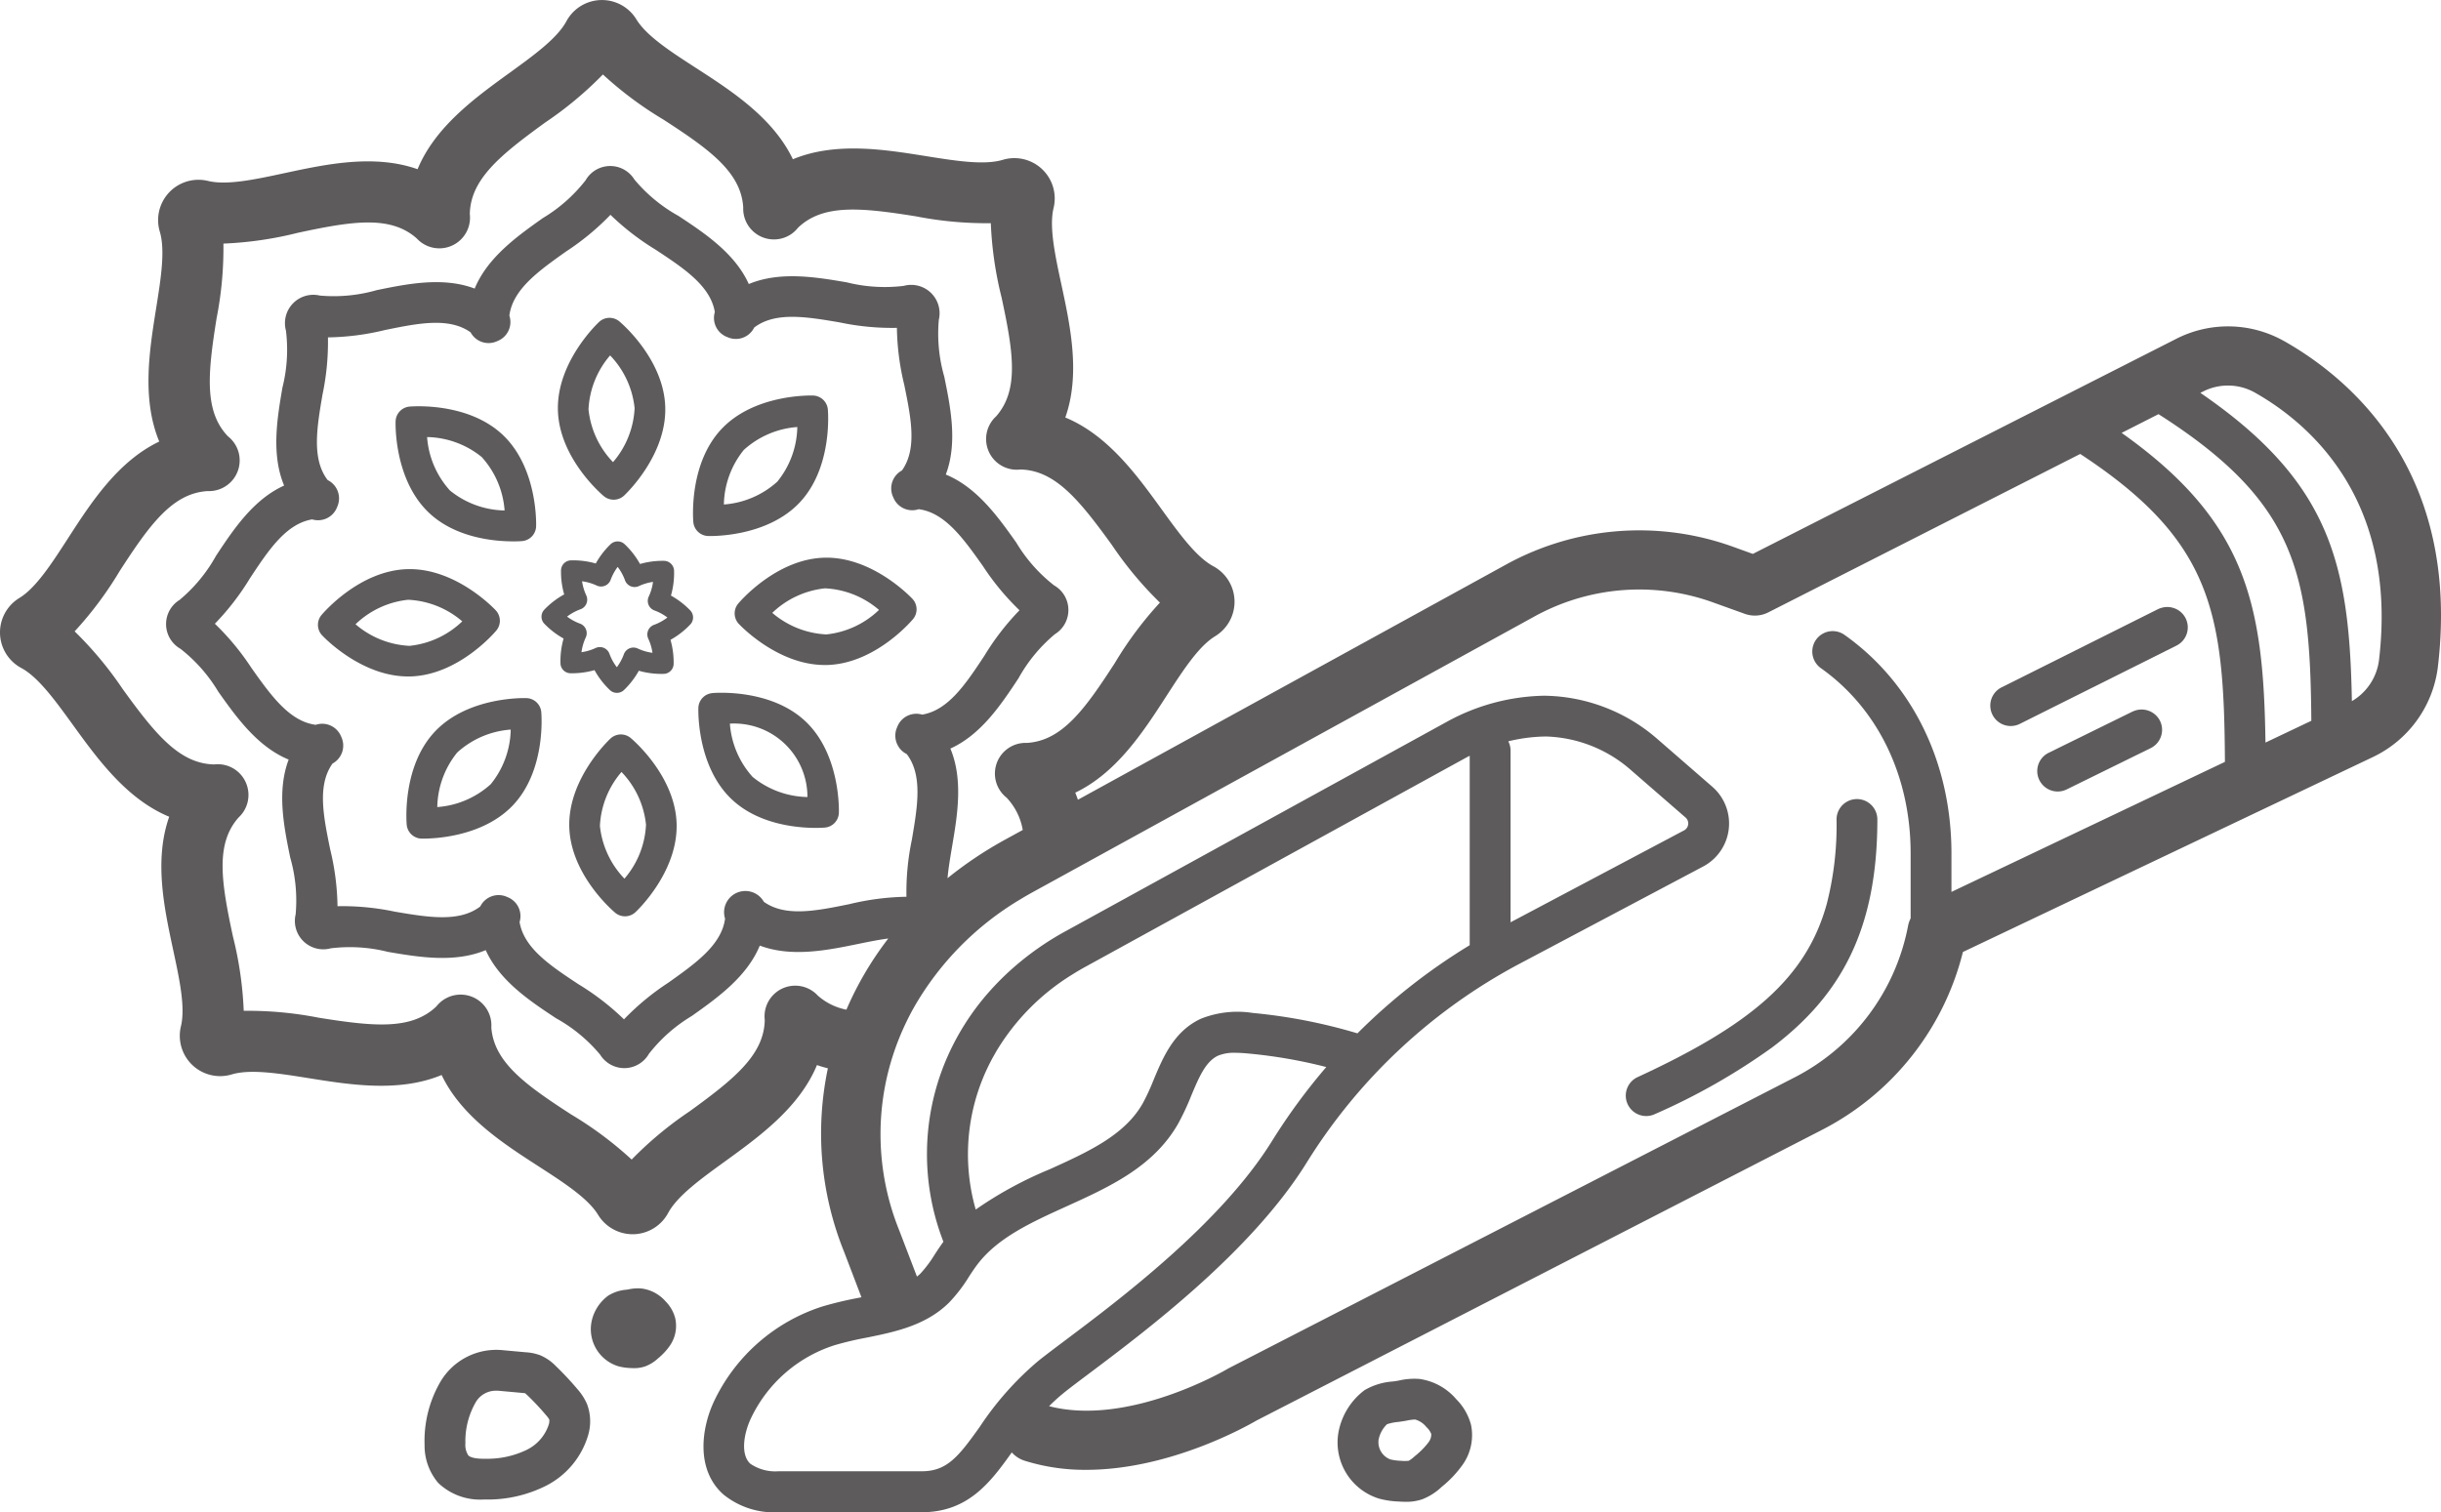 <?xml version="1.0" encoding="UTF-8"?>
<svg xmlns="http://www.w3.org/2000/svg" xmlns:xlink="http://www.w3.org/1999/xlink" width="213.411" height="132.246" viewBox="0 0 213.411 132.246">
  <defs>
    <clipPath id="clip-path">
      <rect id="Rectangle_140" data-name="Rectangle 140" width="213.411" height="132.247" fill="#5d5b5b"></rect>
    </clipPath>
  </defs>
  <g id="Group_109" data-name="Group 109" transform="translate(0)">
    <g id="Group_87" data-name="Group 87" transform="translate(0)" clip-path="url(#clip-path)">
      <path id="Path_468" data-name="Path 468" d="M199.688,29.828a9.964,9.964,0,0,0-9.442-.187l-37,18.8-1.728-.624a24.161,24.161,0,0,0-19.837,1.55L94.24,69.94c-.072-.208-.147-.416-.233-.621,3.631-1.734,5.978-5.366,7.965-8.44,1.448-2.24,2.815-4.356,4.269-5.242a3.527,3.527,0,0,0-.163-6.117c-1.5-.806-2.977-2.847-4.541-5.008-2.147-2.964-4.683-6.465-8.4-8,1.341-3.793.432-8.021-.336-11.6-.561-2.608-1.09-5.071-.688-6.725a3.528,3.528,0,0,0-4.44-4.21c-1.63.489-4.118.092-6.753-.329-3.614-.579-7.883-1.261-11.6.28-1.735-3.631-5.366-5.978-8.44-7.964-2.24-1.448-4.356-2.816-5.242-4.27a3.528,3.528,0,0,0-6.117.162c-.806,1.5-2.847,2.977-5.008,4.542-2.964,2.146-6.466,4.683-8.005,8.4-3.793-1.341-8.02-.432-11.6.336-2.608.561-5.071,1.091-6.725.688a3.528,3.528,0,0,0-4.211,4.44c.489,1.63.092,4.118-.329,6.753-.577,3.613-1.26,7.883.28,11.6-3.63,1.734-5.977,5.366-7.963,8.44-1.448,2.24-2.815,4.357-4.269,5.242a3.528,3.528,0,0,0,.162,6.117c1.5.806,2.977,2.848,4.541,5.008,2.148,2.965,4.683,6.466,8.4,8.005-1.341,3.794-.432,8.022.336,11.6.561,2.608,1.09,5.072.688,6.726a3.528,3.528,0,0,0,4.44,4.21c1.63-.489,4.118-.092,6.753.329,3.613.578,7.881,1.26,11.6-.279,1.734,3.63,5.366,5.978,8.44,7.964,2.24,1.448,4.357,2.815,5.243,4.27a3.535,3.535,0,0,0,3.012,1.69l.094,0a3.533,3.533,0,0,0,3.011-1.852c.806-1.5,2.848-2.977,5.008-4.541,2.964-2.147,6.466-4.685,8.006-8.4.315.111.634.2.955.284a27.638,27.638,0,0,0,1.42,16.054l1.515,3.967-.262.054a31.635,31.635,0,0,0-3.148.751,15.813,15.813,0,0,0-9.5,8.34c-1.111,2.405-1.558,5.971.839,8.1a7.008,7.008,0,0,0,4.811,1.556H80.581c4.069,0,6.023-2.633,7.877-5.231a2.555,2.555,0,0,0,1.109.722,17.644,17.644,0,0,0,5.4.8c7.275,0,14.024-3.807,14.9-4.318l49.365-25.38a24,24,0,0,0,12.38-15.588L207.471,66.2a10.09,10.09,0,0,0,5.662-7.835c2.036-17.053-7.549-25.2-13.444-28.54M74,88.3a5.313,5.313,0,0,1-2.5-1.231A2.682,2.682,0,0,0,66.861,89.2c-.057,3.043-2.659,5.157-6.584,8a31.966,31.966,0,0,0-5.053,4.208,31.9,31.9,0,0,0-5.269-3.933c-4.057-2.622-6.764-4.592-7-7.612a2.69,2.69,0,0,0-4.8-1.851c-2.192,2.1-5.524,1.751-10.3.988a32.084,32.084,0,0,0-6.547-.6,31.95,31.95,0,0,0-.944-6.507c-1.025-4.771-1.547-8.1.494-10.4a2.682,2.682,0,0,0,.66-3,2.677,2.677,0,0,0-1.985-1.614,2.745,2.745,0,0,0-.8-.027c-3.044-.055-5.159-2.658-8-6.583a31.9,31.9,0,0,0-4.208-5.053,31.9,31.9,0,0,0,3.934-5.269c2.644-4.092,4.625-6.81,7.687-7a2.724,2.724,0,0,0,.747-.071,2.682,2.682,0,0,0,1.034-4.72c-2.1-2.192-1.758-5.526-.994-10.305a31.922,31.922,0,0,0,.6-6.548,31.9,31.9,0,0,0,6.506-.944c4.766-1.024,8.089-1.546,10.392.488a2.74,2.74,0,0,0,.561.465,2.682,2.682,0,0,0,4.082-2.593c.059-3.04,2.661-5.155,6.584-8a31.9,31.9,0,0,0,5.052-4.208,31.884,31.884,0,0,0,5.269,3.934c4.094,2.646,6.813,4.628,7,7.695a2.727,2.727,0,0,0,.07.732,2.685,2.685,0,0,0,4.176,1.566,2.652,2.652,0,0,0,.541-.519c2.192-2.108,5.526-1.764,10.311-1a32.16,32.16,0,0,0,6.548.6,31.908,31.908,0,0,0,.944,6.507c1.024,4.763,1.545,8.086-.484,10.388a2.686,2.686,0,0,0-.58,3.2,2.678,2.678,0,0,0,2,1.436,2.707,2.707,0,0,0,.7.009c3.039.06,5.154,2.662,7.994,6.584A31.933,31.933,0,0,0,101.41,52.7a31.9,31.9,0,0,0-3.934,5.269c-2.644,4.091-4.623,6.808-7.685,7a2.75,2.75,0,0,0-.823.09,2.685,2.685,0,0,0-1.433,4.223,2.663,2.663,0,0,0,.469.475,5.47,5.47,0,0,1,1.413,2.827l-1.6.877A34.182,34.182,0,0,0,82.84,76.8c.076-.859.236-1.8.4-2.779.453-2.666.99-5.823-.151-8.558,2.7-1.217,4.465-3.889,5.955-6.145a13.62,13.62,0,0,1,3.182-3.856,2.482,2.482,0,0,0-.071-4.27,13.611,13.611,0,0,1-3.309-3.748c-1.565-2.206-3.417-4.817-6.157-5.944,1.049-2.77.408-5.907-.134-8.557a13.636,13.636,0,0,1-.476-4.977A2.482,2.482,0,0,0,79.012,25a13.664,13.664,0,0,1-4.99-.31c-2.666-.453-5.822-.99-8.556.15-1.217-2.7-3.889-4.465-6.145-5.956A13.623,13.623,0,0,1,55.465,15.7a2.482,2.482,0,0,0-4.27.071,13.62,13.62,0,0,1-3.748,3.309C45.241,20.646,42.63,22.5,41.5,25.238c-2.771-1.05-5.908-.408-8.558.134a13.638,13.638,0,0,1-4.977.476A2.482,2.482,0,0,0,25,28.917a13.607,13.607,0,0,1-.31,4.99c-.453,2.666-.99,5.822.15,8.557-2.7,1.217-4.465,3.889-5.955,6.145A13.622,13.622,0,0,1,15.7,52.465a2.483,2.483,0,0,0,.071,4.27,13.611,13.611,0,0,1,3.309,3.748c1.565,2.206,3.418,4.818,6.158,5.945-1.05,2.771-.409,5.909.134,8.56a13.643,13.643,0,0,1,.476,4.976,2.482,2.482,0,0,0,3.069,2.969,13.616,13.616,0,0,1,4.99.31c2.667.454,5.825.991,8.559-.151,1.217,2.7,3.889,4.465,6.145,5.955a13.625,13.625,0,0,1,3.856,3.184,2.49,2.49,0,0,0,2.112,1.18h.042a2.489,2.489,0,0,0,2.114-1.251,13.62,13.62,0,0,1,3.748-3.31c2.206-1.565,4.817-3.417,5.944-6.156,2.771,1.047,5.907.407,8.556-.135.936-.192,1.845-.376,2.679-.484A28.847,28.847,0,0,0,74,88.3M78.588,65.35a1.779,1.779,0,0,0,.685.595c1.411,1.841.944,4.587.451,7.48a22.281,22.281,0,0,0-.475,5,22.669,22.669,0,0,0-4.977.642c-2.875.588-5.6,1.146-7.489-.2a1.859,1.859,0,0,0-3.392,1.473c-.306,2.3-2.576,3.908-4.969,5.605a22.292,22.292,0,0,0-3.869,3.2,22.306,22.306,0,0,0-3.973-3.066c-2.45-1.618-4.774-3.153-5.154-5.443A1.784,1.784,0,0,0,44.4,78.468l-.127-.053a1.784,1.784,0,0,0-2.283.858c-1.842,1.413-4.588.945-7.482.453a22.14,22.14,0,0,0-5-.475,22.313,22.313,0,0,0-.642-4.978c-.589-2.878-1.147-5.611.208-7.5a1.786,1.786,0,0,0,.783-2.286l-.054-.124a1.783,1.783,0,0,0-2.2-.975c-2.3-.3-3.917-2.574-5.618-4.971a22.29,22.29,0,0,0-3.2-3.869,22.3,22.3,0,0,0,3.066-3.973c1.617-2.448,3.151-4.771,5.439-5.153a1.785,1.785,0,0,0,2.173-1.048l.052-.13a1.785,1.785,0,0,0-.868-2.26c-1.41-1.841-.943-4.587-.451-7.479a22.325,22.325,0,0,0,.476-5,22.3,22.3,0,0,0,4.977-.641c2.877-.589,5.606-1.146,7.494.2a1.783,1.783,0,0,0,2.285.789l.127-.055a1.785,1.785,0,0,0,.977-2.2c.3-2.3,2.575-3.913,4.97-5.612a22.309,22.309,0,0,0,3.869-3.2,22.307,22.307,0,0,0,3.973,3.065c2.448,1.617,4.771,3.151,5.153,5.439a1.784,1.784,0,0,0,1.048,2.173l.13.052a1.783,1.783,0,0,0,2.26-.868c1.842-1.41,4.587-.943,7.479-.451a22.188,22.188,0,0,0,5,.476,22.279,22.279,0,0,0,.642,4.977c.588,2.877,1.146,5.606-.2,7.493a1.784,1.784,0,0,0-.79,2.284l.055.127a1.784,1.784,0,0,0,2.2.978c2.3.3,3.913,2.575,5.611,4.97a22.263,22.263,0,0,0,3.2,3.869,22.276,22.276,0,0,0-3.066,3.973c-1.618,2.449-3.153,4.773-5.442,5.153a1.785,1.785,0,0,0-2.161,1.03l-.053.128a1.784,1.784,0,0,0,.175,1.685m7.074,59.441c-1.871,2.625-2.868,3.887-5.081,3.887H68.046a3.862,3.862,0,0,1-2.438-.652c-.873-.777-.6-2.589.028-3.944a12.191,12.191,0,0,1,7.328-6.428,28.471,28.471,0,0,1,2.794-.661c2.423-.491,5.169-1.046,7.2-3.049a13.323,13.323,0,0,0,1.75-2.274c.26-.4.507-.771.766-1.109,1.79-2.335,4.7-3.654,7.774-5.051,3.74-1.7,7.608-3.453,9.763-7.245a22.087,22.087,0,0,0,1.137-2.433c.671-1.6,1.251-2.991,2.346-3.5A3.649,3.649,0,0,1,108,92.071c.4,0,.812.033,1.2.069a43.659,43.659,0,0,1,6.754,1.176A52.819,52.819,0,0,0,111.2,99.8c-4.478,7.206-13.317,13.847-18.066,17.415-.949.714-1.769,1.329-2.356,1.8a27.037,27.037,0,0,0-5.121,5.769m1.381-32.73a19.867,19.867,0,0,1,6.709-6.829c.354-.222.716-.439,1.09-.644l33.426-18.369c.076-.041.153-.077.23-.117V82.66a52.2,52.2,0,0,0-9.815,7.71,47.257,47.257,0,0,0-9.146-1.783,8.655,8.655,0,0,0-4.547.507c-2.349,1.091-3.3,3.359-4.134,5.36a19.259,19.259,0,0,1-.947,2.046c-1.583,2.785-4.766,4.23-8.136,5.759a33.794,33.794,0,0,0-6.463,3.52,17.559,17.559,0,0,1,1.734-13.717M170.611,78V74.641c0-7.937-3.408-14.906-9.35-19.119a1.784,1.784,0,1,0-2.064,2.911c4.986,3.535,7.846,9.443,7.846,16.208v5.67a2.57,2.57,0,0,0-.225.656,18.869,18.869,0,0,1-9.956,13.273l-49.432,25.414c-.048.025-.1.053-.145.081-.088.052-8.6,5.053-15.567,3.239a16.755,16.755,0,0,1,1.3-1.173c.54-.435,1.338-1.034,2.261-1.728,4.936-3.708,14.123-10.611,18.953-18.385A48.875,48.875,0,0,1,132.819,84.3l16.086-8.523a4.256,4.256,0,0,0,.8-6.973l-4.755-4.133A15.334,15.334,0,0,0,135,60.843a18.284,18.284,0,0,0-8.451,2.25L94.3,80.812l-1.182.649a25.26,25.26,0,0,0-4.707,3.33,23.573,23.573,0,0,0-1.937,1.95,21.955,21.955,0,0,0-3.84,6.14,21.161,21.161,0,0,0-.153,15.716c-.275.373-.521.748-.76,1.112A10.508,10.508,0,0,1,80.45,111.4c-.089.087-.189.162-.284.241L78.618,107.6a22.449,22.449,0,0,1-.963-13.87,22.942,22.942,0,0,1,2.327-5.765,26.088,26.088,0,0,1,9.24-9.325q.535-.325,1.091-.631l4.616-2.537L134.176,53.9a18.988,18.988,0,0,1,15.588-1.218l2.781,1a2.59,2.59,0,0,0,2.051-.127L181.869,39.7c11.564,7.594,12.581,13.88,12.651,26.929ZM131.868,64.829a14.645,14.645,0,0,1,3.195-.419l.156,0a11.765,11.765,0,0,1,7.412,2.972l4.733,4.113a.687.687,0,0,1-.129,1.125l-15.17,8.038V65.628a1.764,1.764,0,0,0-.2-.8m66.2.112c-.172-12.1-1.635-19.33-12.576-27.083l3.225-1.638c12.059,7.692,13.259,13.892,13.36,26.816Zm9.923-7.188a4.855,4.855,0,0,1-2.369,3.566c-.218-11.99-1.864-19.151-13.244-26.96l.209-.106a4.8,4.8,0,0,1,4.548.077c4.776,2.7,12.537,9.345,10.856,23.423" transform="translate(0 0)" fill="#5d5b5b"></path>
      <path id="Path_469" data-name="Path 469" d="M89.058,108.31a1.337,1.337,0,0,0-1.771.049c-.152.141-3.712,3.513-3.6,7.72s3.853,7.379,4.013,7.513a1.34,1.34,0,0,0,1.771-.048c.152-.142,3.712-3.513,3.6-7.721s-3.854-7.379-4.013-7.512m-.548,12.3a7.829,7.829,0,0,1-2.145-4.609,7.793,7.793,0,0,1,1.887-4.722,7.79,7.79,0,0,1,2.143,4.611,7.791,7.791,0,0,1-1.885,4.72" transform="translate(-33.916 -43.769)" fill="#5d5b5b"></path>
      <path id="Path_470" data-name="Path 470" d="M70.241,102.656c-.207-.011-5.108-.141-8,2.916s-2.493,7.944-2.475,8.15a1.339,1.339,0,0,0,1.287,1.219c.02,0,.086,0,.191,0,.96,0,5.2-.162,7.812-2.918,2.894-3.057,2.493-7.944,2.475-8.15a1.339,1.339,0,0,0-1.287-1.218m-3.131,7.528a7.8,7.8,0,0,1-4.673,2,7.792,7.792,0,0,1,1.746-4.776,7.793,7.793,0,0,1,4.674-2,7.8,7.8,0,0,1-1.746,4.776" transform="translate(-24.209 -41.602)" fill="#5d5b5b"></path>
      <path id="Path_471" data-name="Path 471" d="M54.82,93.076c4.207-.115,7.379-3.854,7.512-4.013a1.338,1.338,0,0,0-.048-1.771c-.141-.152-3.511-3.716-7.721-3.6s-7.379,3.854-7.513,4.013a1.338,1.338,0,0,0,.049,1.771c.139.149,3.406,3.6,7.52,3.6l.2,0m-.184-6.706a7.814,7.814,0,0,1,4.722,1.887A7.794,7.794,0,0,1,54.747,90.4a7.811,7.811,0,0,1-4.722-1.888,7.793,7.793,0,0,1,4.612-2.143" transform="translate(-18.942 -33.918)" fill="#5d5b5b"></path>
      <path id="Path_472" data-name="Path 472" d="M68.423,71.556c.463,0,.757-.024.8-.028a1.338,1.338,0,0,0,1.218-1.287c.007-.207.14-5.109-2.916-8s-7.944-2.493-8.15-2.475a1.339,1.339,0,0,0-1.218,1.287c-.007.207-.14,5.109,2.917,8,2.354,2.229,5.794,2.5,7.345,2.5m-2.733-7.374a7.794,7.794,0,0,1,2,4.673,7.794,7.794,0,0,1-4.776-1.746,7.794,7.794,0,0,1-2-4.674,7.8,7.8,0,0,1,4.776,1.746" transform="translate(-23.57 -24.209)" fill="#5d5b5b"></path>
      <path id="Path_473" data-name="Path 473" d="M86.028,62.331a1.338,1.338,0,0,0,1.771-.048c.152-.142,3.712-3.513,3.6-7.721s-3.854-7.379-4.013-7.513a1.339,1.339,0,0,0-1.772.049c-.151.141-3.712,3.512-3.6,7.721s3.854,7.379,4.013,7.512m.55-12.307a7.793,7.793,0,0,1,2.143,4.612,7.8,7.8,0,0,1-1.888,4.722,7.8,7.8,0,0,1-2.143-4.612,7.794,7.794,0,0,1,1.888-4.722" transform="translate(-33.237 -18.942)" fill="#5d5b5b"></path>
      <path id="Path_474" data-name="Path 474" d="M103.374,70.448c.959,0,5.2-.162,7.812-2.919,2.894-3.057,2.493-7.944,2.475-8.15a1.338,1.338,0,0,0-1.286-1.218c-.205-.006-5.108-.14-8,2.916s-2.493,7.944-2.475,8.15a1.338,1.338,0,0,0,1.287,1.218c.02,0,.086,0,.19,0m2.941-7.531a7.8,7.8,0,0,1,4.673-2,7.794,7.794,0,0,1-1.746,4.776,7.8,7.8,0,0,1-4.674,2,7.8,7.8,0,0,1,1.746-4.776" transform="translate(-41.284 -23.57)" fill="#5d5b5b"></path>
      <path id="Path_475" data-name="Path 475" d="M123.592,87.381a1.338,1.338,0,0,0-.049-1.771c-.141-.151-3.521-3.721-7.721-3.6s-7.379,3.854-7.512,4.013a1.338,1.338,0,0,0,.048,1.771c.139.149,3.407,3.6,7.521,3.6l.2,0c4.208-.115,7.379-3.854,7.513-4.013m-7.586,1.338a7.852,7.852,0,0,1-4.719-1.885,7.833,7.833,0,0,1,4.609-2.145,7.787,7.787,0,0,1,4.722,1.888,7.793,7.793,0,0,1-4.612,2.143" transform="translate(-43.769 -33.237)" fill="#5d5b5b"></path>
      <path id="Path_476" data-name="Path 476" d="M103.881,101.9a1.338,1.338,0,0,0-1.218,1.286c-.007.208-.14,5.109,2.916,8,2.355,2.228,5.793,2.5,7.344,2.5.463,0,.758-.024.806-.029a1.339,1.339,0,0,0,1.218-1.286c.007-.208.14-5.109-2.917-8s-7.943-2.493-8.15-2.475m3.538,7.345a7.794,7.794,0,0,1-2-4.673,6.412,6.412,0,0,1,6.78,6.419,7.8,7.8,0,0,1-4.776-1.746" transform="translate(-41.606 -41.284)" fill="#5d5b5b"></path>
      <path id="Path_477" data-name="Path 477" d="M90.92,84.347a7.149,7.149,0,0,0,.272-2.2.892.892,0,0,0-.846-.838,7.124,7.124,0,0,0-2.129.275,7.145,7.145,0,0,0-1.367-1.751.894.894,0,0,0-1.191.007,7.115,7.115,0,0,0-1.311,1.7,7.168,7.168,0,0,0-2.2-.272.892.892,0,0,0-.837.847,7.124,7.124,0,0,0,.275,2.129A7.166,7.166,0,0,0,79.828,85.6a.892.892,0,0,0,.007,1.191,7.146,7.146,0,0,0,1.7,1.311,7.112,7.112,0,0,0-.271,2.2.891.891,0,0,0,.846.837,7.129,7.129,0,0,0,2.128-.274A7.16,7.16,0,0,0,85.6,92.626.894.894,0,0,0,86.8,92.62a7.125,7.125,0,0,0,1.312-1.7,7.154,7.154,0,0,0,2.205.272.893.893,0,0,0,.838-.847,7.138,7.138,0,0,0-.275-2.128,7.169,7.169,0,0,0,1.751-1.366.894.894,0,0,0-.007-1.191,7.152,7.152,0,0,0-1.7-1.311M89.455,86.9a.892.892,0,0,0-.511,1.229,4.433,4.433,0,0,1,.361,1.222,4.384,4.384,0,0,1-1.274-.369.892.892,0,0,0-1.231.507,4.415,4.415,0,0,1-.61,1.123,4.365,4.365,0,0,1-.641-1.162.891.891,0,0,0-1.229-.512,4.4,4.4,0,0,1-1.222.36,4.385,4.385,0,0,1,.368-1.273.891.891,0,0,0-.507-1.23,4.422,4.422,0,0,1-1.12-.61A4.375,4.375,0,0,1,83,85.548a.891.891,0,0,0,.511-1.229,4.44,4.44,0,0,1-.361-1.223,4.376,4.376,0,0,1,1.273.369.893.893,0,0,0,1.23-.507,4.413,4.413,0,0,1,.61-1.12A4.365,4.365,0,0,1,86.9,83a.893.893,0,0,0,1.229.511,4.419,4.419,0,0,1,1.223-.362,4.354,4.354,0,0,1-.368,1.274.892.892,0,0,0,.507,1.23,4.4,4.4,0,0,1,1.12.61,4.369,4.369,0,0,1-1.16.639" transform="translate(-32.261 -32.261)" fill="#5d5b5b"></path>
      <path id="Path_478" data-name="Path 478" d="M75.763,201.92a26.822,26.822,0,0,0-1.866-1.994,4.19,4.19,0,0,0-1.357-.946,4.3,4.3,0,0,0-1.281-.269l-1.957-.178a5.671,5.671,0,0,0-5.507,2.76,10.294,10.294,0,0,0-1.383,5.5,5.041,5.041,0,0,0,1.193,3.344,5.3,5.3,0,0,0,3.938,1.452c.121,0,.225,0,.308,0a11.353,11.353,0,0,0,5.124-1.177,7.268,7.268,0,0,0,3.728-4.421,4.276,4.276,0,0,0-.09-2.754,4.922,4.922,0,0,0-.851-1.317m-2.5,3.132a3.756,3.756,0,0,1-1.938,2.2,7.923,7.923,0,0,1-3.546.772c-1.131.022-1.456-.2-1.546-.3a1.683,1.683,0,0,1-.252-1.05,6.828,6.828,0,0,1,.908-3.6h0a2.03,2.03,0,0,1,1.837-1c.084,0,.169,0,.257.012l1.956.178c.076.007.192.017.26.028.068.053.183.164.224.2a22.989,22.989,0,0,1,1.615,1.725,2.736,2.736,0,0,1,.275.365,1.013,1.013,0,0,1-.049.466" transform="translate(-25.292 -80.45)" fill="#5d5b5b"></path>
      <path id="Path_479" data-name="Path 479" d="M93.39,190.59a3.354,3.354,0,0,0-2.12-1.132,3.794,3.794,0,0,0-1.137.081c-.059.011-.123.02-.189.028a3.562,3.562,0,0,0-1.558.507,3.756,3.756,0,0,0-1.478,2.313,3.393,3.393,0,0,0,2.341,3.871,4.585,4.585,0,0,0,1.018.155c.092.006.21.013.348.013a2.989,2.989,0,0,0,.992-.158,3.374,3.374,0,0,0,1.109-.689,5.5,5.5,0,0,0,1.044-1.12,3.049,3.049,0,0,0,.47-2.391,3.247,3.247,0,0,0-.839-1.478" transform="translate(-35.195 -76.776)" fill="#5d5b5b"></path>
      <path id="Path_480" data-name="Path 480" d="M207,204.527a5.162,5.162,0,0,0-3.229-1.773,6.022,6.022,0,0,0-1.815.147c-.158.031-.331.053-.508.077a5.676,5.676,0,0,0-2.466.759,5.976,5.976,0,0,0-2.268,3.624,5.137,5.137,0,0,0,3.54,5.86,7.609,7.609,0,0,0,1.727.255c.2.013.408.023.618.023a4.239,4.239,0,0,0,1.43-.221,5.175,5.175,0,0,0,1.694-1.081,9.688,9.688,0,0,0,1.847-1.956,4.467,4.467,0,0,0,.717-3.493A4.959,4.959,0,0,0,207,204.527m-2.408,3.749a6.792,6.792,0,0,1-1.209,1.228,3.053,3.053,0,0,1-.53.406,2.914,2.914,0,0,1-.652.006,4.739,4.739,0,0,1-.953-.121,1.611,1.611,0,0,1-1.038-1.718,2.564,2.564,0,0,1,.737-1.362,4.235,4.235,0,0,1,.98-.2c.247-.034.487-.067.708-.109a4.414,4.414,0,0,1,.709-.1.651.651,0,0,1,.07,0,1.915,1.915,0,0,1,.982.663,1.569,1.569,0,0,1,.419.6,1.073,1.073,0,0,1-.224.7" transform="translate(-79.684 -82.162)" fill="#5d5b5b"></path>
      <path id="Path_481" data-name="Path 481" d="M240.033,141.815a1.785,1.785,0,0,0,1.5,3.241,55.961,55.961,0,0,0,10.254-5.831c6.023-4.546,9.205-10.317,9.205-19.939a1.784,1.784,0,1,0-3.568,0,27.7,27.7,0,0,1-.854,7.381c-1.775,6.436-6.558,10.544-16.532,15.147" transform="translate(-96.859 -47.62)" fill="#5d5b5b"></path>
      <path id="Path_482" data-name="Path 482" d="M300.068,93.032l-6.5,3.251a1.783,1.783,0,0,0-.983,1.71,1.761,1.761,0,0,0,.185.684,1.784,1.784,0,0,0,2.394.8l1.027-.514,12.665-6.33a1.778,1.778,0,0,0-.336-3.314,1.754,1.754,0,0,0-.985.016,1.777,1.777,0,0,0-.274.1Z" transform="translate(-118.574 -36.172)" fill="#5d5b5b"></path>
      <path id="Path_483" data-name="Path 483" d="M310.214,105.317v0a1.8,1.8,0,0,0-2.332-.833c-.018.008-.039.012-.057.021l-7.344,3.611a1.781,1.781,0,0,0-.813,2.387,1.729,1.729,0,0,0,.152.25,1.781,1.781,0,0,0,2.237.565l7.343-3.611a1.783,1.783,0,0,0,.815-2.388h0" transform="translate(-121.372 -42.281)" fill="#5d5b5b"></path>
    </g>
  </g>
</svg>

